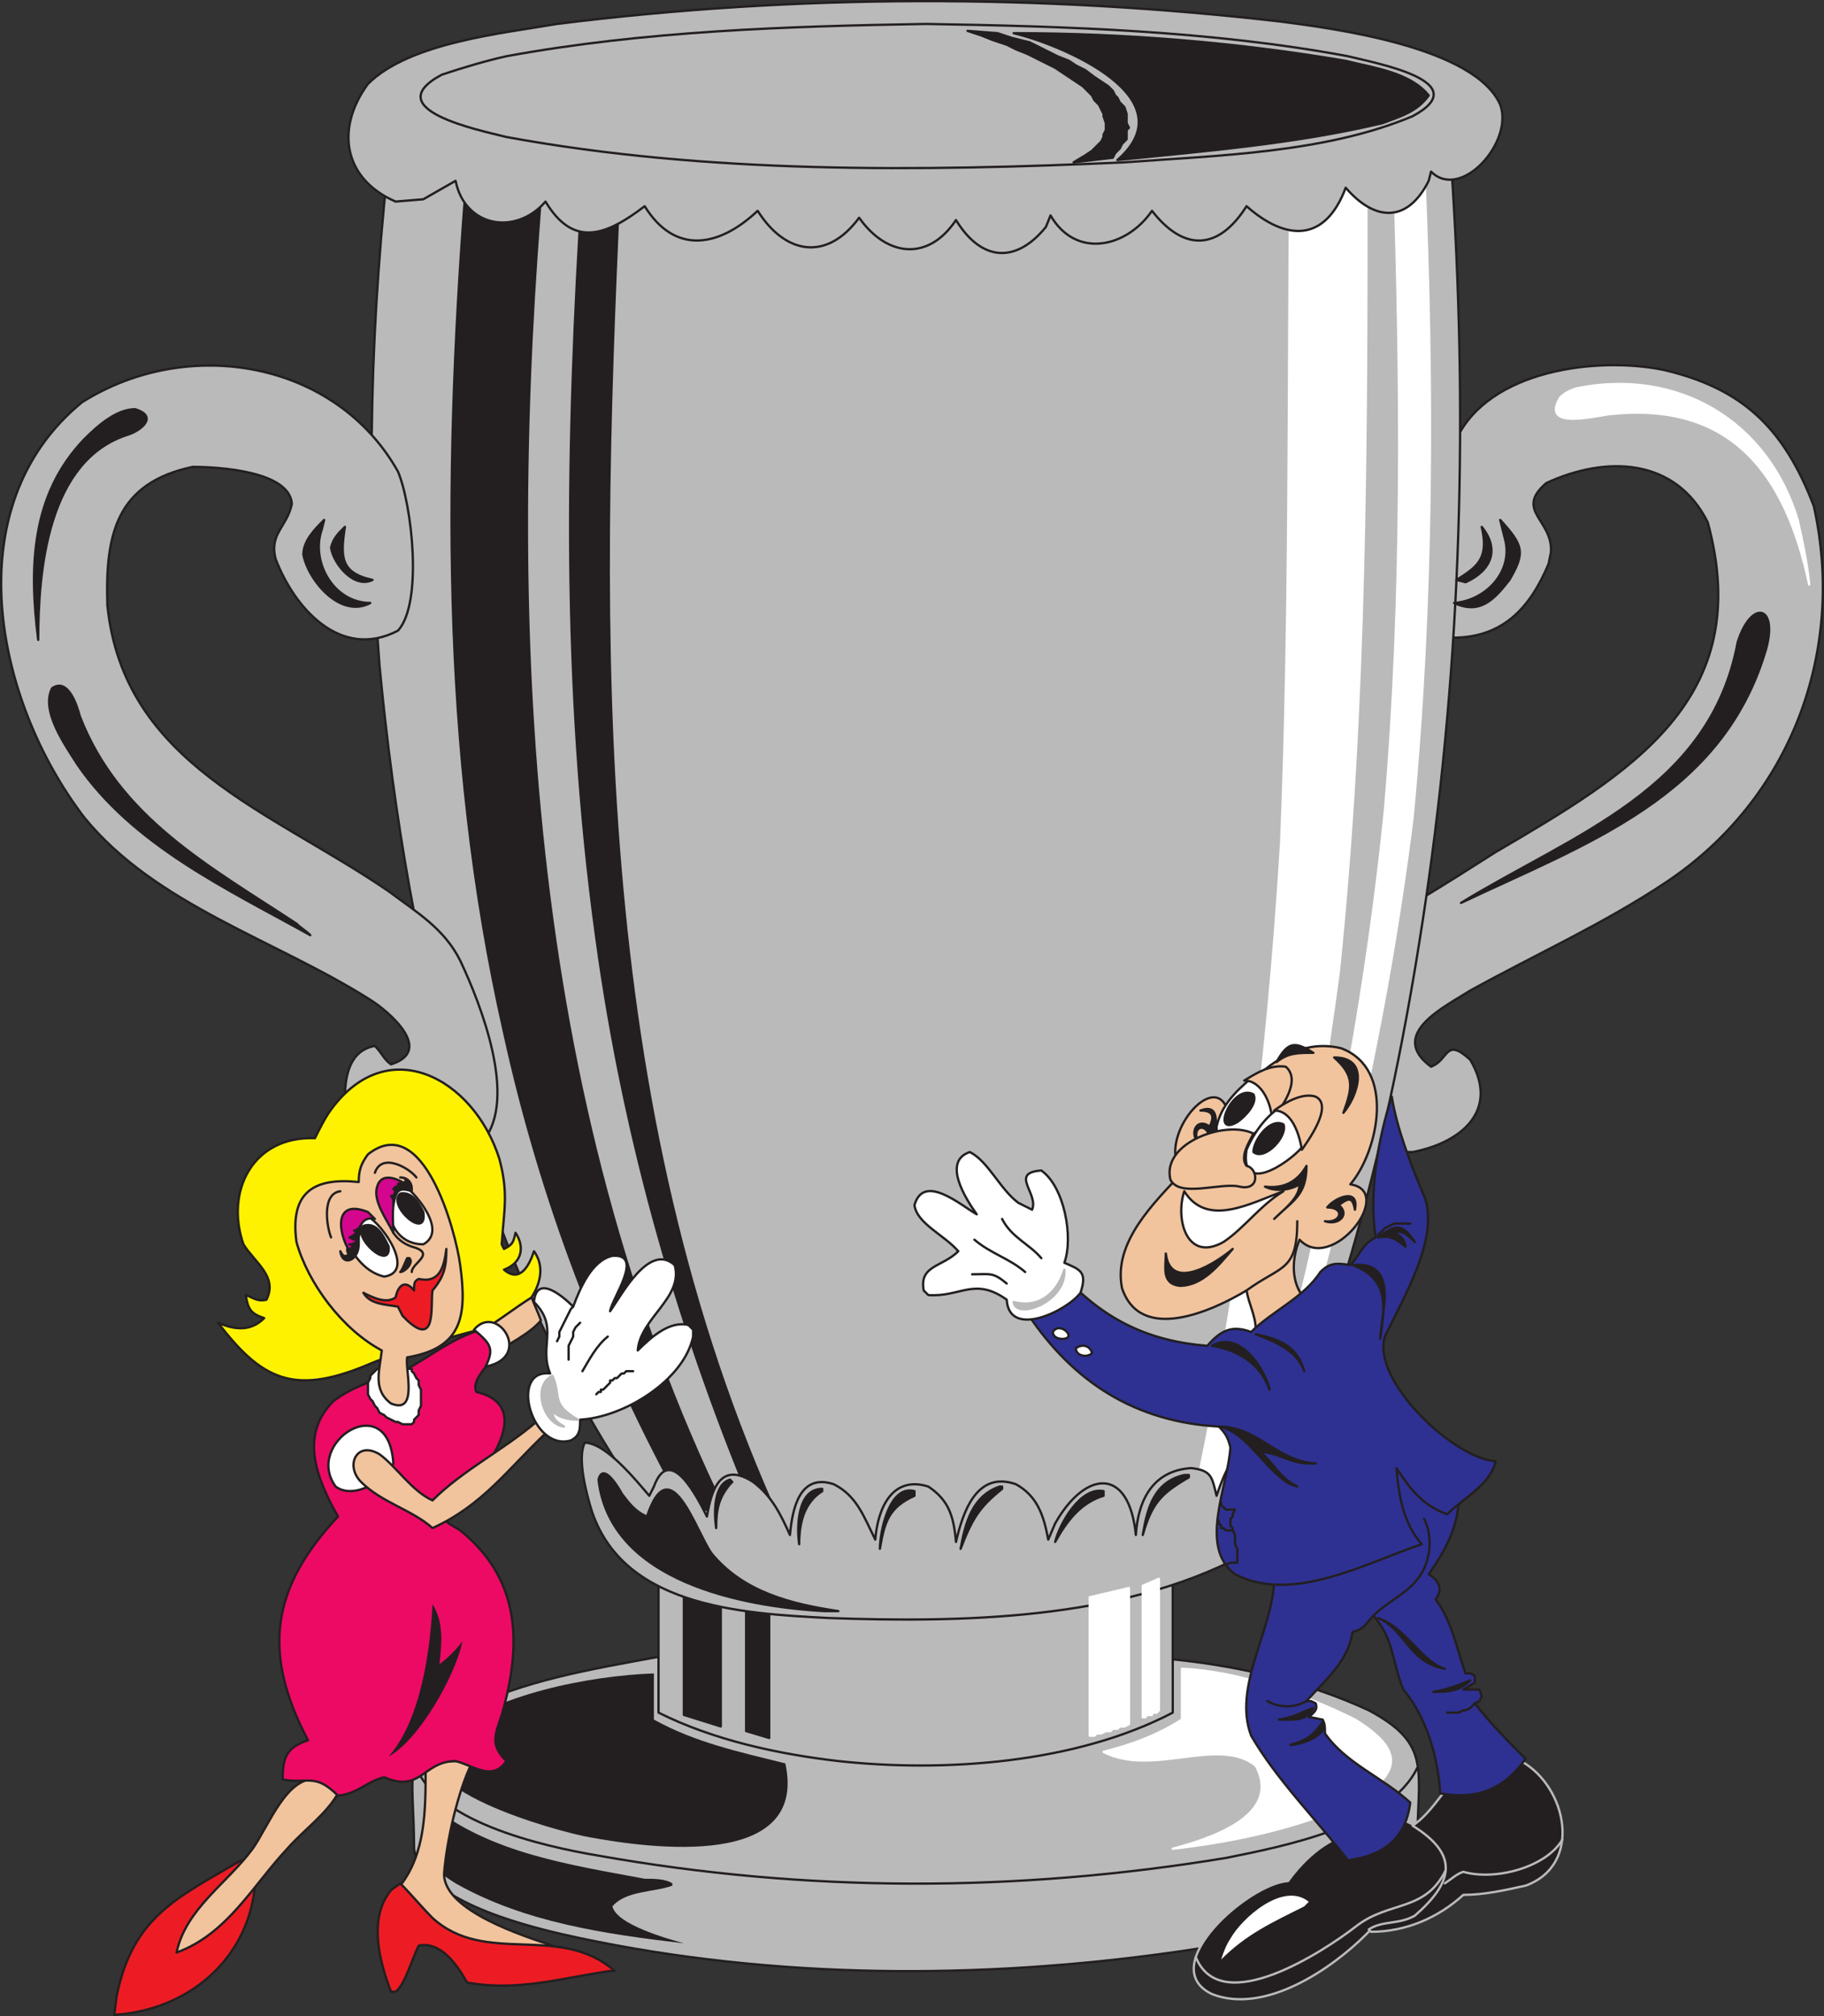 <svg xmlns="http://www.w3.org/2000/svg" width="593.24" height="655.408"><rect width="100%" height="100%" fill="#333333" stroke="none"/><path fill="#bbbaba" fill-rule="evenodd" d="M503.675 183.284c-6 14.25-15 24.75-33 24l3-64.5c10.5-22.5 45.75-27 67.5-22.5 25.5 6 39 18.75 48.75 44.25 10.5 47.25-7.5 95.25-48 122.25-20.25 13.5-42 23.25-63.75 35.25-8.25 5.25-27 14.25-12.75 24.75 6-2.25 4.5-9.75 12.75-2.25 9.75 16.5-3 27-18.75 30h-12l15-82.5c7.5-4.5 15.75-9.75 24-15 43.5-25.5 84.75-49.5 69-107.25-10.5-21-33-21.75-52.5-12.75-10.5 9 2.25 12 1.5 22.5l-.75 3.75"/><path fill="none" stroke="#231f20" stroke-linecap="round" stroke-linejoin="round" stroke-miterlimit="10" stroke-width=".75" d="M503.675 183.284c-6 14.25-15 24.75-33 24l3-64.5c10.5-22.5 45.75-27 67.5-22.5 25.5 6 39 18.75 48.75 44.25 10.5 47.25-7.5 95.25-48 122.25-20.25 13.5-42 23.25-63.75 35.25-8.25 5.25-27 14.25-12.75 24.75 6-2.25 4.5-9.75 12.75-2.25 9.75 16.5-3 27-18.75 30h-12l15-82.5c7.5-4.5 15.75-9.75 24-15 43.5-25.5 84.75-49.5 69-107.25-10.5-21-33-21.75-52.5-12.75-10.5 9 2.25 12 1.5 22.5zm0 0"/><path fill="#fff" fill-rule="evenodd" d="M512.676 126.284c33-6.75 62.25 10.5 72 42.75 1.5 6.75 3 13.5 3.75 21-7.5-35.25-24.75-59.25-63.75-55.5-3.75 0-24 6-17.25-5.25 1.5-1.5 3-2.25 5.25-3"/><path fill="none" stroke="#fff" stroke-linecap="round" stroke-linejoin="round" stroke-miterlimit="10" stroke-width=".75" d="M512.676 126.284c33-6.75 62.25 10.5 72 42.75 1.5 6.75 3 13.5 3.75 21-7.5-35.25-24.75-59.25-63.75-55.5-3.75 0-24 6-17.25-5.25 1.5-1.5 3-2.25 5.25-3zm0 0"/><path fill="#bbbaba" fill-rule="evenodd" d="M127.175 45.284h344.25c6 81 4.5 160.5-6.75 240.75-9.75 69-25.5 138-54.75 202.5l-28.5 16.5-33.75 9-50.25 2.25-41.25-4.5-42-16.5c-57.75-78-81.75-183.75-90.75-279-4.5-57.75-3-113.25 3.75-171"/><path fill="none" stroke="#231f20" stroke-linecap="round" stroke-linejoin="round" stroke-miterlimit="10" stroke-width=".75" d="M127.175 45.284h344.25c6 81 4.5 160.5-6.75 240.75-9.75 69-25.5 138-54.75 202.5l-28.5 16.5-33.75 9-50.25 2.25-41.25-4.5-42-16.5c-57.75-78-81.75-183.75-90.75-279-4.5-57.75-3-113.25 3.75-171zm0 0"/><path fill="#bbbaba" fill-rule="evenodd" d="M89.675 181.784c6 15.75 21 33 39.75 23.25 8.25-9 4.5-41.25 0-51.75-20.25-36-68.25-44.25-102.75-22.5-41.25 33.75-28.5 96.75.75 135 23.25 28.5 62.25 39.75 93 59.25 6 3.75 21 16.5 6.75 21-2.25-1.5-3-3.75-5.25-6-8.25 1.5-9.75 9.75-9.75 17.25l45 13.5c11.25-13.5-.75-44.25-7.5-58.5-5.25-10.5-14.25-15.75-23.25-22.5-38.25-26.25-86.25-41.25-91.5-93-.75-23.25 3-39.75 27.75-45 9 0 31.5 1.5 32.25 12-1.5 7.5-7.5 9.75-5.25 18"/><path fill="none" stroke="#231f20" stroke-linecap="round" stroke-linejoin="round" stroke-miterlimit="10" stroke-width=".75" d="M89.675 181.784c6 15.75 21 33 39.75 23.25 8.25-9 4.5-41.25 0-51.75-20.25-36-68.25-44.25-102.75-22.5-41.25 33.75-28.5 96.75.75 135 23.25 28.5 62.25 39.75 93 59.25 6 3.75 21 16.5 6.75 21-2.25-1.5-3-3.75-5.25-6-8.25 1.5-9.75 9.75-9.75 17.25l45 13.5c11.25-13.5-.75-44.25-7.5-58.5-5.25-10.5-14.25-15.75-23.25-22.5-38.25-26.25-86.25-41.25-91.5-93-.75-23.25 3-39.75 27.75-45 9 0 31.5 1.5 32.25 12-1.5 7.5-7.5 9.75-5.25 18zm0 0"/><path fill="#fff" fill-rule="evenodd" d="M419.675 55.034h24.75c0 87.75 0 174-9 261-7.5 56.25-18 110.25-31.5 165l-16.5 10.5c15.75-72 24.75-144 29.25-217.5 3-72.75 2.25-146.25 3-219"/><path fill="none" stroke="#fff" stroke-linecap="round" stroke-linejoin="round" stroke-miterlimit="10" stroke-width=".75" d="M419.675 55.034h24.75c0 87.75 0 174-9 261-7.5 56.25-18 110.25-31.5 165l-16.5 10.5c15.75-72 24.75-144 29.25-217.5 3-72.75 2.25-146.25 3-219zm0 0"/><path fill="#fff" fill-rule="evenodd" d="M453.425 55.034h9.75c3 70.5 3 139.5-3.75 210.75-9 72-25.5 141-47.25 211.5l-4.5 3c20.25-72 35.25-143.25 42.75-216.75 6-69.75 5.25-138.75 3-208.5"/><path fill="none" stroke="#fff" stroke-linecap="round" stroke-linejoin="round" stroke-miterlimit="10" stroke-width=".75" d="M453.425 55.034h9.75c3 70.5 3 139.5-3.75 210.75-9 72-25.5 141-47.25 211.5l-4.5 3c20.25-72 35.25-143.25 42.75-216.75 6-69.75 5.25-138.75 3-208.5zm0 0"/><path fill="#bbbaba" fill-rule="evenodd" d="M460.925 601.034c-1.5 23.25-68.25 32.25-85.5 34.5-63 8.25-129.75 7.5-192.75-6.75-12.75-3-45.75-11.25-48-27.75 0-25.5-5.25-33.75 16.5-45 18.75-9.75 42-13.5 62.25-17.25l168.75.75c21.75 2.25 43.5 7.5 63 16.5 21 11.25 15.75 19.5 15.75 45"/><path fill="none" stroke="#231f20" stroke-linecap="round" stroke-linejoin="round" stroke-miterlimit="10" stroke-width=".75" d="M460.925 601.034c-1.5 23.25-68.25 32.25-85.5 34.5-63 8.25-129.75 7.5-192.75-6.75-12.75-3-45.75-11.25-48-27.75 0-25.5-5.25-33.75 16.5-45 18.75-9.75 42-13.5 62.25-17.25l168.75.75c21.75 2.25 43.5 7.5 63 16.5 21 11.25 15.75 19.5 15.75 45zm0 0"/><path fill="none" stroke="#231f20" stroke-linecap="round" stroke-linejoin="round" stroke-miterlimit="10" stroke-width=".75" d="M460.925 574.784c-9 18.75-43.5 25.5-62.25 29.25-68.25 11.25-136.5 11.25-204-.75-18-3-54.75-11.25-60-30.75"/><path fill="#bbbaba" fill-rule="evenodd" d="M381.425 504.284v52.5c-31.5 16.5-74.25 19.5-108.75 15.75-19.5-2.25-40.5-6.75-58.5-15.75v-52.5h167.25"/><path fill="none" stroke="#231f20" stroke-linecap="round" stroke-linejoin="round" stroke-miterlimit="10" stroke-width=".75" d="M381.425 504.284v52.5c-31.5 16.5-74.25 19.5-108.75 15.75-19.5-2.25-40.5-6.75-58.5-15.75v-52.5zm0 0"/><path fill="#231f20" fill-rule="evenodd" d="M43.925 133.034c-6 0-12 5.25-16.5 9.75-17.25 18-18 41.25-15 65.25 0-22.5 3-58.5 29.25-66.75 4.5-1.5 9.75-6 2.25-8.25"/><path fill="none" stroke="#231f20" stroke-linecap="round" stroke-linejoin="round" stroke-miterlimit="10" stroke-width=".75" d="M43.925 133.034c-6 0-12 5.25-16.5 9.75-17.25 18-18 41.25-15 65.25 0-22.5 3-58.5 29.25-66.75 4.5-1.5 9.75-6 2.25-8.25zm0 0"/><path fill="#231f20" fill-rule="evenodd" d="M25.925 232.784c-.75-3-3.75-12.75-9-9-3.75 7.5 4.5 18.75 8.25 24.75 18 26.25 48.75 40.5 75.75 55.5-1.5-1.5-3-2.25-4.5-3.75-28.5-18.75-57.75-34.5-70.5-67.5"/><path fill="none" stroke="#231f20" stroke-linecap="round" stroke-linejoin="round" stroke-miterlimit="10" stroke-width=".75" d="M25.925 232.784c-.75-3-3.75-12.75-9-9-3.75 7.5 4.5 18.75 8.25 24.75 18 26.25 48.75 40.5 75.75 55.5-1.5-1.5-3-2.25-4.5-3.75-28.5-18.75-57.75-34.5-70.5-67.5zm0 0"/><path fill="#231f20" fill-rule="evenodd" d="M105.425 169.034c-3 3-6.75 6.75-6.75 11.25 1.5 8.25 12 21 21.75 15.75-12 0-19.5-13.5-15.75-24l.75-3"/><path fill="none" stroke="#231f20" stroke-linecap="round" stroke-linejoin="round" stroke-miterlimit="10" stroke-width=".75" d="M105.425 169.034c-3 3-6.75 6.75-6.75 11.25 1.5 8.25 12 21 21.75 15.75-12 0-19.5-13.5-15.75-24zm0 0"/><path fill="#231f20" fill-rule="evenodd" d="M112.175 171.284c-2.25 2.25-3.75 3.75-4.5 6.75.75 5.25 7.5 13.5 13.5 10.5-10.5-2.25-10.5-7.5-9-17.25"/><path fill="none" stroke="#231f20" stroke-linecap="round" stroke-linejoin="round" stroke-miterlimit="10" stroke-width=".75" d="M112.175 171.284c-2.25 2.25-3.75 3.75-4.5 6.75.75 5.25 7.5 13.5 13.5 10.5-10.5-2.25-10.5-7.5-9-17.25zm0 0"/><path fill="#231f20" fill-rule="evenodd" d="M151.925 55.034h24.75c-12.75 146.25-6 303 59.25 436.5l-13.5-1.5c-27-48.75-46.5-99.75-58.5-154.5-21-92.25-19.5-186.75-12-280.5"/><path fill="none" stroke="#231f20" stroke-linecap="round" stroke-linejoin="round" stroke-miterlimit="10" stroke-width=".75" d="M151.925 55.034h24.75c-12.75 146.25-6 303 59.25 436.5l-13.5-1.5c-27-48.75-46.5-99.75-58.5-154.5-21-92.25-19.5-186.75-12-280.5zm0 0"/><path fill="#231f20" fill-rule="evenodd" d="M189.425 60.284c-5.25 81.75-6.75 162.75 4.5 244.5 9 66 27 129 53.25 190.5h6.75c-62.25-135.75-59.25-288-52.5-433.5l-12-1.5"/><path fill="none" stroke="#231f20" stroke-linecap="round" stroke-linejoin="round" stroke-miterlimit="10" stroke-width=".75" d="M189.425 60.284c-5.25 81.75-6.75 162.75 4.5 244.5 9 66 27 129 53.25 190.5h6.75c-62.25-135.75-59.25-288-52.5-433.5zm0 0"/><path fill="#231f20" fill-rule="evenodd" d="M222.425 517.784v39.75l12 3.75v-40.5l-12-3"/><path fill="none" stroke="#231f20" stroke-linecap="round" stroke-linejoin="round" stroke-miterlimit="10" stroke-width=".75" d="M222.425 517.784v39.75l12 3.75v-40.5zm0 0"/><path fill="#231f20" fill-rule="evenodd" d="M242.675 522.284v40.5l7.5 2.25v-41.25l-7.5-1.5"/><path fill="none" stroke="#231f20" stroke-linecap="round" stroke-linejoin="round" stroke-miterlimit="10" stroke-width=".75" d="M242.675 522.284v40.5l7.5 2.25v-41.25zm0 0"/><path fill="#231f20" fill-rule="evenodd" d="M212.675 544.034v15c13.5 7.5 27.75 10.5 42.75 14.25 7.5 34.5-43.5 27.75-63.75 24-9-1.5-65.25-16.5-47.25-33 16.5-13.5 47.25-19.5 68.25-20.25m-72.75 42.75c0 17.25-3.75 18 8.25 25.5 22.5 12.75 48.75 16.5 74.25 19.5-5.25-1.5-21.75-6-23.25-12 4.5-5.25 13.5-4.5 19.5-6.75v-.75c-2.25-1.5-6-1.5-9-1.5-24-4.5-50.25-8.25-69.75-24m348-417.75c7.5 8.25 8.25 10.5 3 19.5-5.25 6.75-9.75 11.25-18 7.5 10.5-.75 19.5-10.5 16.5-21l-1.5-6"/><path fill="none" stroke="#231f20" stroke-linecap="round" stroke-linejoin="round" stroke-miterlimit="10" stroke-width=".75" d="M487.925 169.034c7.5 8.25 8.25 10.5 3 19.5-5.25 6.75-9.75 11.25-18 7.5 10.5-.75 19.5-10.5 16.5-21zm0 0"/><path fill="#231f20" fill-rule="evenodd" d="M481.925 171.284c6 7.5 3 14.25-5.25 18l-3-.75c7.5-4.5 10.5-7.5 8.25-17.25"/><path fill="none" stroke="#231f20" stroke-linecap="round" stroke-linejoin="round" stroke-miterlimit="10" stroke-width=".75" d="M481.925 171.284c6 7.5 3 14.25-5.25 18l-3-.75c7.5-4.5 10.5-7.5 8.25-17.25zm0 0"/><path fill="#231f20" fill-rule="evenodd" d="M565.176 208.784c4.5-14.25 13.5-12 9 3-14.25 47.25-57.75 62.25-99 81.75 36.75-22.5 81-36.75 90-84.75"/><path fill="none" stroke="#231f20" stroke-linecap="round" stroke-linejoin="round" stroke-miterlimit="10" stroke-width=".75" d="M565.176 208.784c4.5-14.25 13.5-12 9 3-14.25 47.25-57.75 62.25-99 81.75 36.75-22.5 81-36.75 90-84.75zm0 0"/><path fill="#bbbaba" fill-rule="evenodd" d="M229.925 493.034c-3-6-12-24-17.25-9.75l-1.5 3c-4.5-5.25-14.25-17.25-21-17.25-2.25 4.5 0 14.25 1.5 19.5 9 33.75 48.75 36 78 37.5 42.75 1.5 94.5.75 134.25-20.25l4.5-39c-6.75 3.75-10.5 12.75-12.75 19.5-1.5-6-1.5-8.25-8.25-9-12 .75-17.25 9.75-18 21.75-2.25-22.5-16.5-21-26.25-3.75l-2.25 5.25c-1.5-8.25-3.75-14.25-10.5-18-12.75-4.5-17.25 9-19.5 18.75-.75-8.25-2.25-13.5-9-18-12-3.75-16.5 7.5-17.25 17.25-3.75-7.5-6-14.25-13.5-18-11.25-3.75-13.5 8.25-14.25 16.5-3-6.75-6-12.75-12-17.25-10.5-6.75-13.5 2.25-15 11.25"/><path fill="none" stroke="#231f20" stroke-linecap="round" stroke-linejoin="round" stroke-miterlimit="10" stroke-width=".75" d="M229.925 493.034c-3-6-12-24-17.25-9.75l-1.5 3c-4.5-5.25-14.25-17.25-21-17.25-2.25 4.5 0 14.25 1.5 19.5 9 33.75 48.75 36 78 37.5 42.75 1.5 94.5.75 134.25-20.25l4.5-39c-6.75 3.75-10.5 12.75-12.75 19.5-1.5-6-1.5-8.25-8.25-9-12 .75-17.25 9.75-18 21.75-2.25-22.5-16.5-21-26.25-3.75l-2.25 5.25c-1.5-8.25-3.75-14.25-10.5-18-12.75-4.5-17.25 9-19.5 18.75-.75-8.25-2.25-13.5-9-18-12-3.75-16.5 7.5-17.25 17.25-3.75-7.5-6-14.25-13.5-18-11.25-3.75-13.5 8.25-14.25 16.5-3-6.75-6-12.75-12-17.25-10.5-6.75-13.5 2.25-15 11.25zm0 0"/><path fill="#231f20" fill-rule="evenodd" d="M194.675 481.034c3.75 33 46.5 41.25 73.5 42.75h4.5c-15-2.25-30.75-6-41.25-18.75-5.25-7.5-13.5-34.5-21-12-3.75-1.5-6-4.5-8.25-7.5-.75-1.5-6-10.5-7.5-4.5"/><path fill="none" stroke="#231f20" stroke-linecap="round" stroke-linejoin="round" stroke-miterlimit="10" stroke-width=".75" d="M194.675 481.034c3.75 33 46.5 41.25 73.5 42.75h4.5c-15-2.25-30.75-6-41.25-18.75-5.25-7.5-13.5-34.5-21-12-3.75-1.5-6-4.5-8.25-7.5-.75-1.5-6-10.5-7.5-4.5zm0 0"/><path fill="#231f20" fill-rule="evenodd" d="M259.925 502.034c0-6.75 1.5-13.5 7.5-17.25v-.75c-8.25 0-8.25 12.75-7.5 18"/><path fill="none" stroke="#231f20" stroke-linecap="round" stroke-linejoin="round" stroke-miterlimit="10" stroke-width=".75" d="M259.925 502.034c0-6.75 1.5-13.5 7.5-17.25v-.75c-8.25 0-8.25 12.75-7.5 18zm0 0"/><path fill="#231f20" fill-rule="evenodd" d="M297.425 484.784c-8.25-2.25-11.25 13.5-11.25 18.75 1.5-9 3-13.5 11.25-17.25v-1.5"/><path fill="none" stroke="#231f20" stroke-linecap="round" stroke-linejoin="round" stroke-miterlimit="10" stroke-width=".75" d="M297.425 484.784c-8.25-2.25-11.25 13.5-11.25 18.75 1.5-9 3-13.5 11.25-17.25v-1.5zm0 0"/><path fill="#231f20" fill-rule="evenodd" d="M325.175 483.284c-9 3-11.25 12-12.75 20.25 3.75-9.75 6-13.5 13.5-19.5v-.75h-.75"/><path fill="none" stroke="#231f20" stroke-linecap="round" stroke-linejoin="round" stroke-miterlimit="10" stroke-width=".75" d="M325.175 483.284c-9 3-11.25 12-12.75 20.25 3.75-9.75 6-13.5 13.5-19.5v-.75zm0 0"/><path fill="#231f20" fill-rule="evenodd" d="M358.925 484.784c-7.5-1.5-14.25 10.5-15.75 16.5 3.75-6.75 8.25-12.75 15.75-15v-1.5"/><path fill="none" stroke="#231f20" stroke-linecap="round" stroke-linejoin="round" stroke-miterlimit="10" stroke-width=".75" d="M358.925 484.784c-7.5-1.5-14.25 10.5-15.75 16.5 3.75-6.75 8.25-12.75 15.75-15v-1.5zm0 0"/><path fill="#231f20" fill-rule="evenodd" d="M385.175 479.534c-9.75 2.25-12 10.5-13.5 19.5 3-10.5 6-13.5 15-18.75v-.75h-1.5"/><path fill="none" stroke="#231f20" stroke-linecap="round" stroke-linejoin="round" stroke-miterlimit="10" stroke-width=".75" d="M385.175 479.534c-9.75 2.25-12 10.5-13.5 19.5 3-10.5 6-13.5 15-18.75v-.75zm0 0"/><path fill="#231f20" fill-rule="evenodd" d="M237.425 481.034c-5.25 1.5-5.25 10.5-4.5 15.75 0-6 .75-9.75 4.5-14.25l.75-.75-.75-.75"/><path fill="none" stroke="#231f20" stroke-linecap="round" stroke-linejoin="round" stroke-miterlimit="10" stroke-width=".75" d="M237.425 481.034c-5.25 1.5-5.25 10.5-4.5 15.75 0-6 .75-9.75 4.5-14.25l.75-.75zm0 0"/><path fill="#ed1c24" fill-rule="evenodd" d="M78.425 604.784c-20.25 12-35.25 18-40.5 44.25l-.75 6c24-1.5 43.5-18 45.75-42-3.75-2.25-4.5-3.75-4.5-8.25"/><path fill="none" stroke="#231f20" stroke-linecap="round" stroke-linejoin="round" stroke-miterlimit="10" stroke-width=".75" d="M78.425 604.784c-20.25 12-35.25 18-40.5 44.25l-.75 6c24-1.5 43.5-18 45.75-42-3.75-2.25-4.5-3.75-4.5-8.25zm0 0"/><path fill="#f1c49e" fill-rule="evenodd" d="M149.675 572.534c-5.25 0-6.75 0-11.25 3 0 12.75 0 27-8.25 37.5 13.5 15.75 20.25 19.5 40.5 19.5h9c-9-3-35.25-11.25-35.25-23.25.75-10.5 4.5-27 9-36l-3.75-.75"/><path fill="none" stroke="#231f20" stroke-linecap="round" stroke-linejoin="round" stroke-miterlimit="10" stroke-width=".75" d="M149.675 572.534c-5.25 0-6.75 0-11.25 3 0 12.75 0 27-8.25 37.5 13.5 15.75 20.25 19.5 40.5 19.5h9c-9-3-35.25-11.25-35.25-23.25.75-10.5 4.5-27 9-36zm0 0"/><path fill="#f1c49e" fill-rule="evenodd" d="M103.175 578.534c-9.75-1.5-15.75 15-21 22.5-8.25 11.25-21.75 19.5-24.75 33.75 16.5-6 24.75-21.75 36-33.75 5.25-6 12.75-11.25 16.5-18-2.25-2.25-3.75-3-6.75-4.5"/><path fill="none" stroke="#231f20" stroke-linecap="round" stroke-linejoin="round" stroke-miterlimit="10" stroke-width=".75" d="M103.175 578.534c-9.75-1.5-15.75 15-21 22.5-8.25 11.25-21.75 19.5-24.75 33.75 16.5-6 24.75-21.75 36-33.75 5.25-6 12.75-11.25 16.5-18-2.25-2.25-3.75-3-6.75-4.5zm0 0"/><path fill="#fff200" fill-rule="evenodd" d="M102.425 370.034c-20.25-.75-29.25 17.25-23.25 34.5 3.75 6 11.25 10.5 7.5 18-3 .75-4.5-.75-6.75-1.5.75 4.5 1.5 6 6 7.5-4.5 4.5-9.75 3.75-15 1.5 14.25 18.75 24.75 23.25 47.25 14.25 15.75-6.75 30-9.75 45.75-14.25 7.5-3.75 15.75-15 9.75-23.25-1.5 4.5-4.5 10.5-9.75 6 6-2.25 6.75-7.5 3.75-12-.75 3-.75 3.75-3.75 5.25l-.75-1.5c.75-11.25 2.25-16.5-.75-27.75-8.25-26.25-36.75-42-55.5-15-1.5 2.25-3 5.25-4.5 8.25"/><path fill="none" stroke="#231f20" stroke-linecap="round" stroke-linejoin="round" stroke-miterlimit="10" stroke-width=".75" d="M102.425 370.034c-20.25-.75-29.25 17.25-23.25 34.5 3.75 6 11.25 10.5 7.5 18-3 .75-4.5-.75-6.75-1.5.75 4.5 1.5 6 6 7.5-4.5 4.5-9.75 3.75-15 1.5 14.25 18.75 24.75 23.25 47.25 14.25 15.75-6.75 30-9.75 45.75-14.25 7.5-3.75 15.75-15 9.75-23.25-1.5 4.5-4.5 10.5-9.75 6 6-2.25 6.75-7.5 3.75-12-.75 3-.75 3.75-3.75 5.25l-.75-1.5c.75-11.25 2.25-16.5-.75-27.75-8.25-26.25-36.75-42-55.5-15-1.5 2.25-3 5.25-4.5 8.25zm0 0"/><path fill="#f1c49e" fill-rule="evenodd" d="M156.425 433.034c3 1.5 5.25 3.75 3.75 7.5 5.25-3.75 12-6.75 15.75-11.25-.75-2.25-2.25-5.25-3-7.5-6 3.75-10.5 7.5-15.75 10.5l-.75.75"/><path fill="none" stroke="#231f20" stroke-linecap="round" stroke-linejoin="round" stroke-miterlimit="10" stroke-width=".75" d="M156.425 433.034c3 1.5 5.25 3.75 3.75 7.5 5.25-3.75 12-6.75 15.75-11.25-.75-2.25-2.25-5.25-3-7.5-6 3.75-10.5 7.5-15.75 10.5zm0 0"/><path fill="#ed0a64" fill-rule="evenodd" d="M156.425 432.284c-9.75 3-15.75 8.25-24 12.75-8.25 3-17.25 5.25-24 10.5-11.25 11.25-5.25 25.5 1.5 37.5-21.75 23.25-24.75 44.25-9.75 72.75-6.75 2.25-8.25 5.25-8.25 12.75 8.25 1.5 10.5-2.25 18 5.25 6.75-.75 9-4.5 15-6 12 5.25 12.75-5.25 23.25-5.25 6 1.5 12 6.75 16.5 0-5.25-5.25-3.75-8.25-1.5-15 6.75-23.25 6-44.25-13.5-60l-3.75-2.25-3-3c9.75-6.75 34.5-34.5 12-39.75-3-6.75 15.75-15 1.5-20.25"/><path fill="none" stroke="#231f20" stroke-linecap="round" stroke-linejoin="round" stroke-miterlimit="10" stroke-width=".75" d="M156.425 432.284c-9.75 3-15.75 8.25-24 12.75-8.25 3-17.25 5.25-24 10.5-11.25 11.25-5.25 25.5 1.5 37.5-21.75 23.25-24.75 44.25-9.75 72.75-6.75 2.25-8.25 5.25-8.25 12.75 8.25 1.5 10.5-2.25 18 5.25 6.75-.75 9-4.5 15-6 12 5.25 12.75-5.25 23.25-5.25 6 1.5 12 6.75 16.5 0-5.25-5.25-3.75-8.25-1.5-15 6.75-23.25 6-44.25-13.5-60l-3.75-2.25-3-3c9.75-6.75 34.5-34.5 12-39.75-3-6.75 15.75-15 1.5-20.25zm0 0"/><path fill="#fff" fill-rule="evenodd" d="M157.925 444.284c3-6 1.5-7.5-3.75-12 7.5-9 19.5 9 3.75 12"/><path fill="none" stroke="#231f20" stroke-linecap="round" stroke-linejoin="round" stroke-miterlimit="10" stroke-width=".75" d="M157.925 444.284c3-6 1.5-7.5-3.75-12 7.5-9 19.5 9 3.75 12zm0 0"/><path fill="#fff" fill-rule="evenodd" d="m119.675 449.534.75-1.5v-.75l2.25-2.25h1.5l.75-.75 1.5-.75h3l1.5.75h.75l1.5.75h.75v.75l.75.75.75 1.5.75.75v1.5l.75 1.5v5.25l-.75 1.5v1.5l-1.5 1.5v.75l-.75.75h-3l-1.5-.75h-.75l-3-1.5-.75-.75-1.5-.75-.75-1.5-.75-.75-.75-1.5-.75-.75-.75-1.5v-3.75"/><path fill="none" stroke="#231f20" stroke-linecap="round" stroke-linejoin="round" stroke-miterlimit="10" stroke-width=".75" d="m119.675 449.534.75-1.5v-.75l2.25-2.25h1.5l.75-.75 1.5-.75h3l1.5.75h.75l1.5.75h.75v.75l.75.75.75 1.5.75.75v1.5l.75 1.5v5.25l-.75 1.5v1.5l-1.5 1.5v.75l-.75.75h-3l-1.5-.75h-.75l-3-1.5-.75-.75-1.5-.75-.75-1.5-.75-.75-.75-1.5-.75-.75-.75-1.5zm0 0"/><path fill="#fff" fill-rule="evenodd" d="M127.925 475.784c-1.5-24.75-29.25-6.75-18.75 7.5 6 4.5 16.5-2.25 18.75-7.5"/><path fill="none" stroke="#231f20" stroke-linecap="round" stroke-linejoin="round" stroke-miterlimit="10" stroke-width=".75" d="M127.925 475.784c-1.5-24.75-29.25-6.75-18.75 7.5 6 4.5 16.5-2.25 18.75-7.5zm0 0"/><path fill="#f1c49e" fill-rule="evenodd" d="M123.425 472.784c-7.5-4.5-11.25 3.75-6 9 6.75 6.75 16.5 9 23.25 15 16.5-7.5 24.75-19.5 36.75-30.75l-3-3.75c-10.5 9-24 15.75-33.75 25.5-6.75-3-12-11.25-17.25-15"/><path fill="none" stroke="#231f20" stroke-linecap="round" stroke-linejoin="round" stroke-miterlimit="10" stroke-width=".75" d="M123.425 472.784c-7.5-4.5-11.25 3.75-6 9 6.75 6.75 16.5 9 23.25 15 16.5-7.5 24.75-19.5 36.75-30.75l-3-3.75c-10.5 9-24 15.75-33.75 25.5-6.75-3-12-11.25-17.25-15zm0 0"/><path fill="#fff" fill-rule="evenodd" d="M178.925 446.534c-13.5-1.5-6 25.5 6.75 21.75 3-1.5 3-3.75 3-6.75 14.25-.75 33.75-12.75 36.75-27v-2.25l-1.5-1.5c-6-1.5-12 3.75-16.5 8.25.75-10.5 15-17.25 12-27.75-8.25-7.5-17.25 9.75-21 15 .75-4.5 11.25-18.75.75-18-6.75 1.5-10.5 10.5-12.75 16.5-3.75-3.75-12-10.5-12.75-1.5 8.25 8.25 1.5 14.25 5.25 23.25"/><path fill="none" stroke="#231f20" stroke-linecap="round" stroke-linejoin="round" stroke-miterlimit="10" stroke-width=".75" d="M178.925 446.534c-13.5-1.5-6 25.5 6.75 21.75 3-1.5 3-3.75 3-6.75 14.25-.75 33.75-12.75 36.75-27v-2.25l-1.5-1.5c-6-1.5-12 3.75-16.5 8.25.75-10.5 15-17.25 12-27.75-8.25-7.5-17.25 9.75-21 15 .75-4.5 11.25-18.75.75-18-6.75 1.5-10.5 10.5-12.75 16.5-3.75-3.75-12-10.5-12.75-1.5 8.25 8.25 1.5 14.25 5.25 23.25zm0 0"/><path fill="#ed1c24" fill-rule="evenodd" d="M130.175 612.284c-.75.75-2.25 1.5-3 2.25-7.5 9-3.75 23.25 0 33h1.5c3-2.25 5.25-10.5 7.5-15 7.5-1.5 12.75 6.75 15.75 12 16.5 3 30.75-1.5 46.5-3.75h1.5c-18-15.75-42-1.5-59.25-17.25-3.75-3.75-6.75-7.5-10.5-11.25"/><path fill="none" stroke="#231f20" stroke-linecap="round" stroke-linejoin="round" stroke-miterlimit="10" stroke-width=".75" d="M130.175 612.284c-.75.75-2.25 1.5-3 2.25-7.5 9-3.75 23.25 0 33h1.5c3-2.25 5.25-10.5 7.5-15 7.5-1.5 12.75 6.75 15.75 12 16.5 3 30.75-1.5 46.5-3.75h1.5c-18-15.75-42-1.5-59.25-17.25-3.75-3.75-6.75-7.5-10.5-11.25zm0 0"/><path fill="#231f20" fill-rule="evenodd" d="M140.675 521.534c-.75 15-3.75 37.5-14.25 49.5 9.75-5.25 21.75-26.25 24-37.5-2.25 3-4.5 5.25-7.5 7.5.75-6.75 1.5-13.5-2.25-19.5"/><path fill="none" stroke="#231f20" stroke-linecap="round" stroke-linejoin="round" stroke-miterlimit="10" stroke-width=".75" d="m188.675 430.034-1.5 1.5-.75 1.5v1.5l-1.5 3v4.5m12.75-7.5c-3.75 3-6 7.5-8.25 11.25m16.5 0h-2.25l-.75.75h-.75l-1.5 1.5h-.75l-.75.75h-.75v.75l-2.25 2.25h-.75v.75h-.75l-.75.75"/><path fill="#bbbaba" fill-rule="evenodd" d="M179.675 447.284c-6.75 3-3 15.75 3.75 16.5-2.25-1.5-3.75-2.25-3.75-5.25 1.5 2.25 5.25 3 8.25 3-9-5.25-5.25-7.5-8.25-14.25"/><path fill="none" stroke="#bbbaba" stroke-linecap="round" stroke-linejoin="round" stroke-miterlimit="10" stroke-width=".75" d="M179.675 447.284c-6.75 3-3 15.75 3.75 16.5-2.25-1.5-3.75-2.25-3.75-5.25 1.5 2.25 5.25 3 8.25 3-9-5.25-5.25-7.5-8.25-14.25zm0 0"/><path fill="none" stroke="#231f20" stroke-linecap="round" stroke-linejoin="round" stroke-miterlimit="10" stroke-width=".75" d="m186.425 424.784-.75.75-3.75 7.5v1.5l-.75 1.5"/><path fill="#f1c49e" fill-rule="evenodd" d="M116.675 384.284c-14.25-1.5-22.5 3-20.25 19.5 3.75 13.5 15 28.5 27.75 35.25-.75 6.75-3 12.75 3 17.25 9 3.75 4.5-11.25 5.25-15 18-3 19.5-13.5 17.25-30-1.5-11.25-12-50.25-30-36-2.25 3-3 5.25-3 9"/><path fill="none" stroke="#231f20" stroke-linecap="round" stroke-linejoin="round" stroke-miterlimit="10" stroke-width=".75" d="M116.675 384.284c-14.25-1.5-22.5 3-20.25 19.5 3.75 13.5 15 28.5 27.75 35.25-.75 6.75-3 12.75 3 17.25 9 3.75 4.5-11.25 5.25-15 18-3 19.5-13.5 17.25-30-1.5-11.25-12-50.25-30-36-2.25 3-3 5.25-3 9zm0 0"/><path fill="#ed1c24" fill-rule="evenodd" d="M118.175 420.284c3 1.5 7.5 3.75 10.5 1.5.75-3.75 3-6 6-2.25 0-2.25 0-3 1.5-3.75 6.75 1.5 8.25-3.75 9-9.75 0 6-.75 9-4.5 13.5-.75 4.5 1.5 18.75-8.25 9.75l-1.5-1.5-1.5-3c-4.5-.75-9-.75-11.25-4.5"/><path fill="none" stroke="#231f20" stroke-linecap="round" stroke-linejoin="round" stroke-miterlimit="10" stroke-width=".75" d="M118.175 420.284c3 1.5 7.5 3.75 10.5 1.5.75-3.75 3-6 6-2.25 0-2.25 0-3 1.5-3.75 6.75 1.5 8.25-3.75 9-9.75 0 6-.75 9-4.5 13.5-.75 4.5 1.5 18.75-8.25 9.75l-1.5-1.5-1.5-3c-4.5-.75-9-.75-11.25-4.5zm0 0"/><path fill="#231f20" fill-rule="evenodd" d="M133.175 409.034h-.75c-.75 1.5-1.5 3.75-2.25 4.5 1.5 0 4.5-3 3-4.5"/><path fill="none" stroke="#231f20" stroke-linecap="round" stroke-linejoin="round" stroke-miterlimit="10" stroke-width=".75" d="M133.175 409.034h-.75c-.75 1.5-1.5 3.75-2.25 4.5 1.5 0 4.5-3 3-4.5zm-22.5-21.75c-6 .75-4.5 11.25-3 15m14.25-21c2.25-6.75 11.25-1.5 13.5 1.5"/><path fill="#fff" fill-rule="evenodd" d="m116.675 398.534 1.5-2.25 1.5-.75c4.5 2.25 15.75 18 5.25 19.5-6-1.5-9-6-12-10.5.75-3 .75-3.75 3.75-6"/><path fill="none" stroke="#231f20" stroke-linecap="round" stroke-linejoin="round" stroke-miterlimit="10" stroke-width=".75" d="m116.675 398.534 1.5-2.25 1.5-.75c4.5 2.25 15.75 18 5.25 19.5-6-1.5-9-6-12-10.5.75-3 .75-3.75 3.75-6zm0 0"/><path fill="#fff" fill-rule="evenodd" d="M127.925 384.284h2.25c4.5 3 15.75 15.75 7.5 20.25-10.5 0-13.5-12-9.75-20.25"/><path fill="none" stroke="#231f20" stroke-linecap="round" stroke-linejoin="round" stroke-miterlimit="10" stroke-width=".75" d="M127.925 384.284h2.25c4.5 3 15.75 15.75 7.5 20.25-10.5 0-13.5-12-9.75-20.25zm0 0"/><path fill="#231f20" fill-rule="evenodd" d="M118.175 398.534c4.5-1.5 6.75 3.75 8.25 6.75.75 8.25-12-3-8.25-6.75"/><path fill="none" stroke="#231f20" stroke-linecap="round" stroke-linejoin="round" stroke-miterlimit="10" stroke-width=".75" d="M118.175 398.534c4.5-1.5 6.75 3.75 8.25 6.75.75 8.25-12-3-8.25-6.75zm0 0"/><path fill="#231f20" fill-rule="evenodd" d="M130.175 388.034c3.75-.75 6 3 7.5 6 1.5 9.75-12-2.25-7.5-6"/><path fill="none" stroke="#231f20" stroke-linecap="round" stroke-linejoin="round" stroke-miterlimit="10" stroke-width=".75" d="M130.175 388.034c3.75-.75 6 3 7.5 6 1.5 9.75-12-2.25-7.5-6zm0 0"/><path fill="#d4068d" fill-rule="evenodd" d="M121.925 396.284c-6-1.5-6 7.5-6 10.5h-2.25c-3.75-6-5.25-17.25 6-12.75l2.25 2.25"/><path fill="none" stroke="#231f20" stroke-linecap="round" stroke-linejoin="round" stroke-miterlimit="10" stroke-width=".75" d="M121.925 396.284c-6-1.5-6 7.5-6 10.5h-2.25c-3.75-6-5.25-17.25 6-12.75l2.25 2.25zm0 0"/><path fill="#d4068d" fill-rule="evenodd" d="M133.175 385.784c-6.75-.75-5.25 10.5-5.25 15-2.25-4.5-6.75-10.5-5.25-15 1.5-5.25 7.5-2.25 10.5 0"/><path fill="none" stroke="#231f20" stroke-linecap="round" stroke-linejoin="round" stroke-miterlimit="10" stroke-width=".75" d="M133.175 385.784c-6.75-.75-5.25 10.5-5.25 15-2.25-4.5-6.75-10.5-5.25-15 1.5-5.25 7.5-2.25 10.5 0zm0 0"/><path fill="#231f20" fill-rule="evenodd" d="M110.675 406.784c.75 5.25 6 3 6-2.25v-2.25l.75-3.75c-.75.75-1.5 1.5-2.25 1.5l.75.75c-.75.75-.75.75-2.25 1.5l1.5.75.75-.75v1.5l-1.5.75h-.75.75v1.5h-1.5c0 .75 0 1.5.75 1.5-1.5 1.5-2.25.75-3-.75"/><path fill="none" stroke="#231f20" stroke-linecap="round" stroke-linejoin="round" stroke-miterlimit="10" stroke-width=".75" d="M110.675 406.784c.75 5.25 6 3 6-2.25v-2.25l.75-3.75c-.75.75-1.5 1.5-2.25 1.5l.75.75c-.75.75-.75.75-2.25 1.5l1.5.75.75-.75v1.5l-1.5.75h-.75.75v1.5h-1.5c0 .75 0 1.5.75 1.5-1.5 1.5-2.25.75-3-.75zm0 0"/><path fill="#231f20" fill-rule="evenodd" d="M133.925 386.534v.75c-4.5-1.5-5.25 0-6 4.5 0-1.5 0-2.25-.75-3h.75l.75-1.5-.75-.75.75-.75h.75l.75-.75h-.75c.75-.75 1.5 0 2.25-.75s0-1.5-1.5-1.5c2.25 0 3.75 1.5 3.75 3.75"/><path fill="none" stroke="#231f20" stroke-linecap="round" stroke-linejoin="round" stroke-miterlimit="10" stroke-width=".75" d="M133.925 386.534v.75c-4.5-1.5-5.25 0-6 4.5 0-1.5 0-2.25-.75-3h.75l.75-1.5-.75-.75.75-.75h.75l.75-.75h-.75c.75-.75 1.5 0 2.25-.75s0-1.5-1.5-1.5c2.25 0 3.75 1.5 3.75 3.75zm-6 14.25c1.5 2.25 3.75 3.75 6 4.5 8.25 2.25 0 5.25 0 8.25"/><path fill="#fff" fill-rule="evenodd" d="M376.925 513.284v42.75l-.75.75h-1.5v.75h-1.5l-.75.75h-.75v-42.75l5.25-2.25"/><path fill="none" stroke="#fff" stroke-linecap="round" stroke-linejoin="round" stroke-miterlimit="10" stroke-width=".75" d="M376.925 513.284v42.75l-.75.75h-1.5v.75h-1.5l-.75.75h-.75v-42.75zm0 0"/><path fill="#fff" fill-rule="evenodd" d="m354.425 519.284 12.75-3v44.25l-1.5.75h-1.5l-.75.75h-1.5l-.75.75h-1.5l-1.5.75h-1.5l-.75.75h-1.5v-45"/><path fill="none" stroke="#fff" stroke-linecap="round" stroke-linejoin="round" stroke-miterlimit="10" stroke-width=".75" d="m354.425 519.284 12.75-3v44.25l-1.5.75h-1.5l-.75.75h-1.5l-.75.75h-1.5l-1.5.75h-1.5l-.75.75h-1.5zm0 0"/><path fill="#fff" fill-rule="evenodd" d="M384.425 542.534c18 .75 39.75 8.25 56.25 16.5 15.75 9.75 15.75 17.25-.75 27-17.25 8.25-39 12.75-58.5 15 11.25-3 36-10.5 27-27-12-9.75-33.75 3.75-49.5-4.5 9-2.25 17.25-5.25 25.5-10.5v-16.5"/><path fill="none" stroke="#fff" stroke-linecap="round" stroke-linejoin="round" stroke-miterlimit="10" stroke-width=".75" d="M384.425 542.534c18 .75 39.75 8.25 56.25 16.5 15.75 9.75 15.75 17.25-.75 27-17.25 8.25-39 12.75-58.5 15 11.25-3 36-10.5 27-27-12-9.75-33.75 3.75-49.5-4.5 9-2.25 17.25-5.25 25.5-10.5zm0 0"/><path fill="#231f20" fill-rule="evenodd" d="M455.675 595.034c-5.25 5.25-9.75 7.5-17.25 8.25l-4.5-5.25c-6 3-11.25 8.25-15 13.5-12.75.75-43.5 27.75-24.75 36.75 17.25 6.75 39-8.25 50.25-19.5 4.5-5.25 11.25-2.25 17.25-6.75 13.5-12 11.25-23.25-4.5-30l-1.5 3"/><path fill="none" stroke="#bbbaba" stroke-linecap="round" stroke-linejoin="round" stroke-miterlimit="10" stroke-width=".75" d="M455.675 595.034c-5.25 5.25-9.75 7.5-17.25 8.25l-4.5-5.25c-6 3-11.25 8.25-15 13.5-12.75.75-43.5 27.75-24.75 36.75 17.25 6.75 39-8.25 50.25-19.5 4.5-5.25 11.25-2.25 17.25-6.75 13.5-12 11.25-23.25-4.5-30zm0 0"/><path fill="none" stroke="#bbbaba" stroke-linecap="round" stroke-linejoin="round" stroke-miterlimit="10" stroke-width=".75" d="M388.925 636.284c8.25 20.25 42-2.25 51.75-9.75 11.25-9 23.25-4.5 30-19.5"/><path fill="#231f20" fill-rule="evenodd" d="m490.175 577.784 4.5-5.25c15 8.25 20.25 33.75 1.5 40.5-6.75 1.5-13.5 3-20.25 3-8.25 7.5-18.75 12-30 12l-.75-.75c4.5-3 9.75-1.5 15-4.5 12-10.5 15-19.5-.75-29.25 4.5-3 7.5-7.5 10.5-11.25 9 .75 12.75-.75 20.25-4.5"/><path fill="none" stroke="#bbbaba" stroke-linecap="round" stroke-linejoin="round" stroke-miterlimit="10" stroke-width=".75" d="m490.175 577.784 4.5-5.25c15 8.25 20.25 33.75 1.5 40.5-6.75 1.5-13.5 3-20.25 3-8.25 7.5-18.75 12-30 12l-.75-.75c4.5-3 9.75-1.5 15-4.5 12-10.5 15-19.5-.75-29.25 4.5-3 7.5-7.5 10.5-11.25 9 .75 12.75-.75 20.25-4.5zm0 0"/><path fill="#2e3192" fill-rule="evenodd" d="M414.425 514.034c18 0 29.25-6.75 45.75-12.75-5.25-9-6.75-15-6.75-25.5 6 6 9 11.25 16.5 15.75l4.5-3c-.75 9-4.5 15.75-9.75 23.25 3.75 2.25 4.5 5.25 2.25 8.25 5.25 6.75 6.75 15.75 9.75 24h1.5l1.5.75v2.25l-3.75 2.25h5.25l.75 2.25-.75 1.5-1.5.75c5.25 6.75 11.25 12.75 16.5 18-6.75 9.75-15.75 13.5-27.75 11.25-.75-12-4.5-24.75-12-33.75-3.75-9-3-16.5-9.75-24-2.25 2.25-3 4.5-6.75 5.25-1.5 9.75-9 15.75-15 22.5h1.5l1.5.75c.75 2.25-.75 3-2.25 4.5 1.5 0 3.75.75 4.5.75.75 1.5.75 2.25.75 4.5 6.75 9.75 18.75 14.25 27.75 22.5-1.5 12-9 17.25-20.25 18.75-10.5-13.5-23.25-26.25-31.5-40.5-6-15.75 6.75-33.75 7.5-50.25"/><path fill="none" stroke="#231f20" stroke-linecap="round" stroke-linejoin="round" stroke-miterlimit="10" stroke-width=".75" d="M414.425 514.034c18 0 29.25-6.75 45.75-12.75-5.25-9-6.75-15-6.75-25.5 6 6 9 11.25 16.5 15.75l4.5-3c-.75 9-4.5 15.75-9.75 23.25 3.75 2.25 4.5 5.25 2.25 8.25 5.25 6.75 6.75 15.75 9.75 24h1.5l1.5.75v2.25l-3.75 2.25h5.25l.75 2.25-.75 1.5-1.5.75c5.25 6.75 11.25 12.75 16.5 18-6.75 9.75-15.75 13.5-27.75 11.25-.75-12-4.5-24.75-12-33.75-3.75-9-3-16.5-9.75-24-2.25 2.25-3 4.5-6.75 5.25-1.5 9.75-9 15.75-15 22.5h1.5l1.5.75c.75 2.25-.75 3-2.25 4.5 1.5 0 3.75.75 4.5.75.75 1.5.75 2.25.75 4.5 6.75 9.75 18.75 14.25 27.75 22.5-1.5 12-9 17.25-20.25 18.75-10.5-13.5-23.25-26.25-31.5-40.5-6-15.75 6.75-33.75 7.5-50.25zm0 0"/><path fill="#fff" fill-rule="evenodd" d="M397.175 637.034c8.25-8.25 16.5-12 27-17.25l1.5-1.5c-8.25-6.75-21.75 5.25-25.5 12-1.5 2.25-2.25 4.5-3 6.75"/><path fill="none" stroke="#bbbaba" stroke-linecap="round" stroke-linejoin="round" stroke-miterlimit="10" stroke-width=".75" d="M508.175 598.034c-5.25 9-21.75 13.5-32.25 10.5-2.25.75-3.75 2.25-6 3.75"/><path fill="#231f20" fill-rule="evenodd" d="M427.175 555.284c-2.25 4.5-6.75 3.75-11.25 3.75 5.25-.75 6.75-2.25 11.25-3.75"/><path fill="none" stroke="#231f20" stroke-linecap="round" stroke-linejoin="round" stroke-miterlimit="10" stroke-width=".75" d="M427.175 555.284c-2.25 4.5-6.75 3.75-11.25 3.75 5.25-.75 6.75-2.25 11.25-3.75zm0 0"/><path fill="#231f20" fill-rule="evenodd" d="M430.175 559.784c-3 4.5-5.25 6-10.5 7.5 3 0 12.75-3 10.5-7.5"/><path fill="none" stroke="#231f20" stroke-linecap="round" stroke-linejoin="round" stroke-miterlimit="10" stroke-width=".75" d="M430.175 559.784c-3 4.5-5.25 6-10.5 7.5 3 0 12.75-3 10.5-7.5zm-5.25-6.75c-3.75 2.25-9 2.25-12.75 0"/><path fill="#231f20" fill-rule="evenodd" d="M478.175 546.284c-3.75 1.5-7.5 3-12 3.75 4.5 0 8.25 0 12-3.75"/><path fill="none" stroke="#231f20" stroke-linecap="round" stroke-linejoin="round" stroke-miterlimit="10" stroke-width=".75" d="M478.175 546.284c-3.75 1.5-7.5 3-12 3.75 4.5 0 8.25 0 12-3.75zm1.5 7.5-1.5 1.5-1.5.75h-.75l-1.5.75h-3.75"/><path fill="#231f20" fill-rule="evenodd" d="M448.175 526.034c9 3 14.25 14.25 21.75 16.5-12-2.25-12.75-12.75-21.75-16.5"/><path fill="none" stroke="#231f20" stroke-linecap="round" stroke-linejoin="round" stroke-miterlimit="10" stroke-width=".75" d="M448.175 526.034c9 3 14.25 14.25 21.75 16.5-12-2.25-12.75-12.75-21.75-16.5zm0 0"/><path fill="#f1c49e" fill-rule="evenodd" d="M405.425 419.534c.75 4.5 3 8.25 3 12.75l15-11.25c-3.75-5.25-3-12.75-.75-18 10.5 11.25 31.5-15.75 16.5-18 9-10.5 15-37.5-3-44.25-15.75-3.75-27 8.25-37.5 18.75-5.25-10.5-22.5 11.25-14.25 21.75-9 9.75-22.5 22.5-19.5 37.5 6 18 29.25 7.5 40.5.75"/><path fill="none" stroke="#231f20" stroke-linecap="round" stroke-linejoin="round" stroke-miterlimit="10" stroke-width=".75" d="M405.425 419.534c.75 4.5 3 8.25 3 12.75l15-11.25c-3.75-5.25-3-12.75-.75-18 10.5 11.25 31.5-15.75 16.5-18 9-10.5 15-37.5-3-44.25-15.75-3.75-27 8.25-37.5 18.75-5.25-10.5-22.5 11.25-14.25 21.75-9 9.75-22.5 22.5-19.5 37.5 6 18 29.25 7.5 40.5.75zm0 0"/><path fill="#2e3192" fill-rule="evenodd" d="m334.175 427.034 12.75-11.25c12.75 13.5 27 20.25 45.75 21.75 4.5-5.25 8.25-6.75 14.25-4.5 6.75-6.75 17.25-11.25 22.5-19.5 3-3 5.25-3 9.75-2.25 3-3 3.75-6.75 8.25-9-2.25-14.25.75-32.25 5.25-45.75 1.5 9.75 6 21.75 10.5 32.25 5.25 13.5-6.75 33-12.75 45.75-4.5 14.25 22.5 39.75 36 40.5-1.5 7.5-10.5 12-15.75 17.25-8.25-3-12-8.25-16.5-15 .75 9 2.25 18 8.25 24.75-18 6-42 19.5-60.75 9.75-12-9-2.25-28.5-1.5-41.25-.75-3-1.5-4.5-3.75-6.75-27-1.5-47.25-14.25-62.25-36.75"/><path fill="none" stroke="#231f20" stroke-linecap="round" stroke-linejoin="round" stroke-miterlimit="10" stroke-width=".75" d="m334.175 427.034 12.75-11.25c12.75 13.5 27 20.25 45.75 21.75 4.5-5.25 8.25-6.75 14.25-4.5 6.75-6.75 17.25-11.25 22.5-19.5 3-3 5.25-3 9.75-2.25 3-3 3.75-6.75 8.25-9-2.25-14.25.75-32.25 5.25-45.75 1.5 9.75 6 21.75 10.5 32.25 5.25 13.5-6.75 33-12.75 45.75-4.5 14.25 22.5 39.75 36 40.5-1.5 7.5-10.5 12-15.75 17.25-8.25-3-12-8.25-16.5-15 .75 9 2.25 18 8.25 24.75-18 6-42 19.5-60.75 9.75-12-9-2.25-28.5-1.5-41.25-.75-3-1.5-4.5-3.75-6.75-27-1.5-47.25-14.25-62.25-36.75zm0 0"/><path fill="#fff" fill-rule="evenodd" d="M346.175 410.534c5.25 2.25 7.5 3 5.25 9.75-4.5 6-23.25 15-24 2.25-10.5-7.5-15-.75-25.5-1.5l-1.5-1.5c-1.5-8.25 6-7.5 11.25-12.75-4.5-5.25-13.5-9-14.25-15 3-10.5 15 0 20.25 3-3.75-5.25-11.25-17.25-2.25-20.25 6 3 9.75 12 15.75 16.5l4.5 2.25c2.25-5.25-7.5-12 3-12.75 7.5 5.25 10.5 21.75 7.5 30"/><path fill="none" stroke="#231f20" stroke-linecap="round" stroke-linejoin="round" stroke-miterlimit="10" stroke-width=".75" d="M346.175 410.534c5.25 2.25 7.5 3 5.25 9.75-4.5 6-23.25 15-24 2.25-10.5-7.5-15-.75-25.5-1.5l-1.5-1.5c-1.5-8.25 6-7.5 11.25-12.75-4.5-5.25-13.5-9-14.25-15 3-10.5 15 0 20.25 3-3.75-5.25-11.25-17.25-2.25-20.25 6 3 9.75 12 15.75 16.5l4.5 2.25c2.25-5.25-7.5-12 3-12.75 7.5 5.25 10.5 21.75 7.5 30zm0 0"/><path fill="none" stroke="#231f20" stroke-linecap="round" stroke-linejoin="round" stroke-miterlimit="10" stroke-width=".75" d="M316.175 414.284c6 0 6.75-.75 11.25 3m-10.5-14.25c5.25 4.5 11.25 6 16.5 10.5m-7.5-17.25c3 6 9 8.25 12.75 12.75"/><path fill="#bbbaba" fill-rule="evenodd" d="M329.675 423.284c8.25 2.25 14.25-3 16.5-10.5.75 10.5-15.75 16.5-16.5 10.5"/><path fill="none" stroke="#bbbaba" stroke-linecap="round" stroke-linejoin="round" stroke-miterlimit="10" stroke-width=".75" d="M329.675 423.284c8.25 2.25 14.25-3 16.5-10.5.75 10.5-15.75 16.5-16.5 10.5zm0 0"/><path fill="#fff" fill-rule="evenodd" d="M413.675 363.284c-3.75 4.5-18 15.75-18 3 1.5-6.75 6-11.25 11.25-15.75 5.25 2.25 6.75 7.5 6.75 12.75"/><path fill="none" stroke="#231f20" stroke-linecap="round" stroke-linejoin="round" stroke-miterlimit="10" stroke-width=".75" d="M413.675 363.284c-3.75 4.5-18 15.75-18 3 1.5-6.75 6-11.25 11.25-15.75 5.25 2.25 6.75 7.5 6.75 12.75zm0 0"/><path fill="#231f20" fill-rule="evenodd" d="M407.675 355.784c1.5 3-3 7.5-5.25 9-9 5.25-1.5-12.75 5.25-9"/><path fill="none" stroke="#231f20" stroke-linecap="round" stroke-linejoin="round" stroke-miterlimit="10" stroke-width=".75" d="M407.675 355.784c1.5 3-3 7.5-5.25 9-9 5.25-1.5-12.75 5.25-9zm0 0"/><path fill="#f1c49e" fill-rule="evenodd" d="M418.175 346.784c5.25 4.5-1.5 13.5-4.5 17.25 0-4.5-3-12.75-9-12.75 3.75-2.25 8.25-5.25 13.5-4.5"/><path fill="none" stroke="#231f20" stroke-linecap="round" stroke-linejoin="round" stroke-miterlimit="10" stroke-width=".75" d="M418.175 346.784c5.25 4.5-1.5 13.5-4.5 17.25 0-4.5-3-12.75-9-12.75 3.75-2.25 8.25-5.25 13.5-4.5zm0 0"/><path fill="#fff" fill-rule="evenodd" d="M423.425 373.034c-4.5 5.25-20.25 15.75-18 .75 2.25-5.25 6-10.5 10.5-13.5 5.25 3 7.5 6.75 7.5 12.75"/><path fill="none" stroke="#231f20" stroke-linecap="round" stroke-linejoin="round" stroke-miterlimit="10" stroke-width=".75" d="M423.425 373.034c-4.5 5.25-20.25 15.75-18 .75 2.25-5.25 6-10.5 10.5-13.5 5.25 3 7.5 6.75 7.5 12.75zm0 0"/><path fill="#231f20" fill-rule="evenodd" d="M417.425 365.534c1.5 3.75-6 12-9.75 9 0-3.75 5.25-11.25 9.75-9"/><path fill="none" stroke="#231f20" stroke-linecap="round" stroke-linejoin="round" stroke-miterlimit="10" stroke-width=".75" d="M417.425 365.534c1.5 3.75-6 12-9.75 9 0-3.75 5.25-11.25 9.75-9zm0 0"/><path fill="#f1c49e" fill-rule="evenodd" d="M427.925 356.534c6 3-3 15-4.5 17.25-.75-4.5-3-12.75-9-12.75 3-2.25 9-6 13.5-4.5"/><path fill="none" stroke="#231f20" stroke-linecap="round" stroke-linejoin="round" stroke-miterlimit="10" stroke-width=".75" d="M427.925 356.534c6 3-3 15-4.5 17.25-.75-4.5-3-12.75-9-12.75 3-2.25 9-6 13.5-4.5zm0 0"/><path fill="#fff" fill-rule="evenodd" d="M385.175 387.284c7.5 12 21.75 3.75 32.25 0-7.5 4.5-12.75 12-19.5 16.5-12 6.75-15.75-7.5-12.75-16.5"/><path fill="none" stroke="#231f20" stroke-linecap="round" stroke-linejoin="round" stroke-miterlimit="10" stroke-width=".75" d="M385.175 387.284c7.5 12 21.75 3.75 32.25 0-7.5 4.5-12.75 12-19.5 16.5-12 6.75-15.75-7.5-12.75-16.5zm0 0"/><path fill="#231f20" fill-rule="evenodd" d="M379.175 407.534c1.5 12.75 16.5 3 21.75-1.5-4.5 5.25-9.75 12-17.25 12-6-.75-4.5-6-4.5-10.5"/><path fill="none" stroke="#231f20" stroke-linecap="round" stroke-linejoin="round" stroke-miterlimit="10" stroke-width=".75" d="M379.175 407.534c1.5 12.75 16.5 3 21.75-1.5-4.5 5.25-9.75 12-17.25 12-6-.75-4.5-6-4.5-10.5zm0 0"/><path fill="#231f20" fill-rule="evenodd" d="M415.175 345.284c3.75-6.75 6-6.75 12-3-5.25 0-8.25 0-12 3"/><path fill="none" stroke="#231f20" stroke-linecap="round" stroke-linejoin="round" stroke-miterlimit="10" stroke-width=".75" d="M415.175 345.284c3.75-6.75 6-6.75 12-3-5.25 0-8.25 0-12 3zm0 0"/><path fill="#231f20" fill-rule="evenodd" d="M433.925 343.784c12 0 7.5 12.75 3 18 3-8.25 3.75-12-3-18"/><path fill="none" stroke="#231f20" stroke-linecap="round" stroke-linejoin="round" stroke-miterlimit="10" stroke-width=".75" d="M433.925 343.784c12 0 7.5 12.75 3 18 3-8.25 3.75-12-3-18zm0 0"/><path fill="#231f20" fill-rule="evenodd" d="M440.675 393.284c1.5-7.5-6.75-3.75-9-.75 6 0 4.5 5.25-.75 4.5 4.5 1.5 8.25-2.25 4.5-5.25 3-2.25 4.5-3 5.25 1.5"/><path fill="none" stroke="#231f20" stroke-linecap="round" stroke-linejoin="round" stroke-miterlimit="10" stroke-width=".75" d="M440.675 393.284c1.5-7.5-6.75-3.75-9-.75 6 0 4.5 5.25-.75 4.5 4.5 1.5 8.25-2.25 4.5-5.25 3-2.25 4.5-3 5.25 1.5zm0 0"/><path fill="#231f20" fill-rule="evenodd" d="M390.425 361.034c6-2.25 5.25 3.75 4.5 7.5l-1.5.75c-1.5-4.5-6-3-3.75 2.25-3-3.75 0-8.25 3.75-5.25 1.5-3 1.5-5.25-3-5.25"/><path fill="none" stroke="#231f20" stroke-linecap="round" stroke-linejoin="round" stroke-miterlimit="10" stroke-width=".75" d="M390.425 361.034c6-2.25 5.25 3.75 4.5 7.5l-1.5.75c-1.5-4.5-6-3-3.75 2.25-3-3.75 0-8.25 3.75-5.25 1.5-3 1.5-5.25-3-5.25zm31.5 36c0 16.5-5.25 14.25-16.5 22.5"/><path fill="#f1c49e" fill-rule="evenodd" d="M407.675 368.534c-9-4.5-30 3-27 15 3 6 16.5.75 22.5 2.25 6.75 1.5 6-6 2.25-6.75-2.25-3 .75-7.5 2.25-10.5"/><path fill="none" stroke="#231f20" stroke-linecap="round" stroke-linejoin="round" stroke-miterlimit="10" stroke-width=".75" d="M407.675 368.534c-9-4.5-30 3-27 15 3 6 16.5.75 22.5 2.25 6.75 1.5 6-6 2.25-6.75-2.25-3 .75-7.5 2.25-10.5zm0 0"/><path fill="#231f20" fill-rule="evenodd" d="M411.425 385.784c3 1.5 7.5 1.5 11.25-.75 0 4.5-5.25 8.25-8.25 11.25 6-6 10.5-7.5 10.5-17.25-3 5.25-7.5 7.5-13.5 6.75"/><path fill="none" stroke="#231f20" stroke-linecap="round" stroke-linejoin="round" stroke-miterlimit="10" stroke-width=".75" d="M411.425 385.784c3 1.5 7.5 1.5 11.25-.75 0 4.5-5.25 8.25-8.25 11.25 6-6 10.5-7.5 10.5-17.25-3 5.25-7.5 7.5-13.5 6.75zm0 0"/><path fill="#231f20" fill-rule="evenodd" d="M421.925 483.284c-6-3-7.5-7.5-12-11.25 5.25 0 9.75 3.75 15.75 3.75h2.25c-12.75-.75-18.75-12-31.5-12 9 1.5 15 14.25 23.25 18.75l2.25.75"/><path fill="none" stroke="#231f20" stroke-linecap="round" stroke-linejoin="round" stroke-miterlimit="10" stroke-width=".75" d="M421.925 483.284c-6-3-7.5-7.5-12-11.25 5.25 0 9.75 3.75 15.75 3.75h2.25c-12.75-.75-18.75-12-31.5-12 9 1.5 15 14.25 23.25 18.75zm0 0"/><path fill="#231f20" fill-rule="evenodd" d="M394.175 437.534c9-5.25 17.25 7.5 18.75 14.25-3-8.25-9.75-12.75-18.75-14.25"/><path fill="none" stroke="#231f20" stroke-linecap="round" stroke-linejoin="round" stroke-miterlimit="10" stroke-width=".75" d="M394.175 437.534c9-5.25 17.25 7.5 18.75 14.25-3-8.25-9.75-12.75-18.75-14.25zm0 0"/><path fill="#231f20" fill-rule="evenodd" d="M408.425 433.784c6 2.25 13.5 5.25 15.75 12-2.25-8.25-8.25-10.5-15.75-12"/><path fill="none" stroke="#231f20" stroke-linecap="round" stroke-linejoin="round" stroke-miterlimit="10" stroke-width=".75" d="M408.425 433.784c6 2.25 13.5 5.25 15.75 12-2.25-8.25-8.25-10.5-15.75-12zm0 0"/><path fill="#231f20" fill-rule="evenodd" d="M448.925 435.284c1.5-10.5 3-19.5-9-24 15.75-1.5 9 16.5 9 24"/><path fill="none" stroke="#231f20" stroke-linecap="round" stroke-linejoin="round" stroke-miterlimit="10" stroke-width=".75" d="M448.925 435.284c1.5-10.5 3-19.5-9-24 15.75-1.5 9 16.5 9 24zm0 0"/><path fill="#231f20" fill-rule="evenodd" d="M448.175 402.284c5.25-3.75 7.5-5.25 12 1.5-1.5-1.5-4.5-4.5-6.75-3 2.25.75 3.75 3 3.75 4.5-3-2.25-4.5-3.75-9-3"/><path fill="none" stroke="#231f20" stroke-linecap="round" stroke-linejoin="round" stroke-miterlimit="10" stroke-width=".75" d="M448.175 402.284c5.25-3.75 7.5-5.25 12 1.5-1.5-1.5-4.5-4.5-6.75-3 2.25.75 3.75 3 3.75 4.5-3-2.25-4.5-3.75-9-3zm0 0"/><path fill="none" stroke="#231f20" stroke-linecap="round" stroke-linejoin="round" stroke-miterlimit="10" stroke-width=".75" d="m448.175 401.534 2.25-2.25 3-1.5h5.25"/><path fill="#fff" fill-rule="evenodd" d="M342.425 433.034c0 1.5 1.5 2.25 3 2.25 5.25 0-.75-6-3-2.25"/><path fill="none" stroke="#231f20" stroke-linecap="round" stroke-linejoin="round" stroke-miterlimit="10" stroke-width=".75" d="M342.425 433.034c0 1.5 1.5 2.25 3 2.25 5.25 0-.75-6-3-2.25zm0 0"/><path fill="#fff" fill-rule="evenodd" d="M349.925 438.284c0 3 4.5 3 5.25 1.5-.75-2.25-3-3-5.25-1.5"/><path fill="none" stroke="#231f20" stroke-linecap="round" stroke-linejoin="round" stroke-miterlimit="10" stroke-width=".75" d="M349.925 438.284c0 3 4.5 3 5.25 1.5-.75-2.25-3-3-5.25-1.5zm47.25 50.25v.75l1.5 1.5h3l-.75 1.5v.75l-.75.75v2.25l.75.75v.75h-2.25l-.75-.75h-.75v-.75l-.75-.75v-.75m4.5 3 .75 1.5v3l.75 1.5v4.5h-2.25l-1.5.75m64.5-15c2.25 4.5 2.25 9.75.75 14.25-3 9-11.25 11.25-17.25 17.25"/><path fill="#bbbaba" fill-rule="evenodd" d="M119.675 27.284c-10.5 14.25-8.25 30.75 9 38.25l9-.75 10.5-6c3 15 19.5 18 29.25 6.75 9 15 19.5 11.25 32.25 1.5 9.75 15.75 24 13.5 36.75 1.5 9 14.25 22.5 16.5 33 2.25 9 12.75 22.5 14.25 31.5.75 8.25 13.5 19.5 14.25 29.25 2.25l1.5-3.75c8.25 14.25 24.75 10.5 33-1.5 10.5 13.5 21.75 12.75 30.75-1.5 12.75 11.25 25.5 12 32.25-6 9.75 11.25 20.25 11.25 27-2.25l.75-3c9.75 9.75 27-9.75 22.5-21.75-8.25-18.75-54-24.75-71.25-27-78-9-157.5-9-235.5.75-17.25 3-48 6-61.5 19.5"/><path fill="none" stroke="#231f20" stroke-linecap="round" stroke-linejoin="round" stroke-miterlimit="10" stroke-width=".75" d="M119.675 27.284c-10.5 14.25-8.25 30.75 9 38.25l9-.75 10.5-6c3 15 19.5 18 29.25 6.75 9 15 19.5 11.25 32.25 1.5 9.75 15.75 24 13.5 36.75 1.5 9 14.25 22.5 16.5 33 2.25 9 12.75 22.5 14.25 31.5.75 8.25 13.5 19.5 14.25 29.25 2.25l1.5-3.75c8.25 14.25 24.75 10.5 33-1.5 10.5 13.5 21.75 12.75 30.75-1.5 12.75 11.25 25.5 12 32.25-6 9.75 11.25 20.25 11.25 27-2.25l.75-3c9.75 9.75 27-9.75 22.5-21.75-8.25-18.75-54-24.75-71.25-27-78-9-157.5-9-235.5.75-17.25 3-48 6-61.5 19.5zm0 0"/><path fill="#bbbaba" fill-rule="evenodd" d="M301.175 7.784c45.75.75 93 2.25 137.25 10.5 9 2.25 42 8.25 21 19.5-28.5 12-63.75 12.75-93.75 15-66.75 3-135.75 3.75-201-8.25-9-2.25-42-9-21-20.25 6.75-2.25 14.25-4.5 21-6 45-8.25 91.5-9.75 136.5-10.5"/><path fill="none" stroke="#231f20" stroke-linecap="round" stroke-linejoin="round" stroke-miterlimit="10" stroke-width=".75" d="M301.175 7.784c45.75.75 93 2.25 137.25 10.5 9 2.25 42 8.25 21 19.5-28.5 12-63.75 12.75-93.75 15-66.75 3-135.75 3.75-201-8.25-9-2.25-42-9-21-20.25 6.75-2.25 14.25-4.5 21-6 45-8.25 91.5-9.75 136.5-10.5zm0 0"/><path fill="#231f20" fill-rule="evenodd" d="M329.675 10.784c15.75 3.75 57 21 33.75 41.25 29.25-3 57.75-5.25 86.25-12 6-2.25 11.25-3.75 15-9-6-7.5-18-9-27-11.25-35.25-6-72-9-108-9"/><path fill="none" stroke="#231f20" stroke-linecap="round" stroke-linejoin="round" stroke-miterlimit="10" stroke-width=".75" d="M329.675 10.784c15.75 3.75 57 21 33.75 41.25 29.25-3 57.75-5.25 86.25-12 6-2.25 11.25-3.75 15-9-6-7.5-18-9-27-11.25-35.25-6-72-9-108-9zm0 0"/><path fill="#231f20" fill-rule="evenodd" d="m324.425 10.784 4.5 1.5 6 1.5 9 4.5 3.75 1.5 2.25 1.5 3 1.5 3 2.25 4.5 3 1.5 1.5.75 1.5.75.75.75 1.5 1.5 1.5.75 2.25v3l.75 1.5-.75.75v3l-1.5 1.5-.75 1.5-1.5 1.5-.75 1.5-12.75 1.5 3.75-2.25 2.25-1.5 3-3 .75-1.5v-.75l.75-1.5v-2.25l-.75-2.25v-.75l-1.5-3-1.5-1.5-.75-1.5-3-3-9-6-9-4.5-3.75-1.5-3-1.5-4.5-1.5-3.75-1.5-4.5-1.5 9.75.75"/><path fill="none" stroke="#231f20" stroke-linecap="round" stroke-linejoin="round" stroke-miterlimit="10" stroke-width=".75" d="m324.425 10.784 4.5 1.5 6 1.5 9 4.5 3.75 1.5 2.25 1.5 3 1.5 3 2.25 4.5 3 1.5 1.5.75 1.5.75.75.75 1.5 1.5 1.5.75 2.25v3l.75 1.5-.75.75v3l-1.5 1.5-.75 1.5-1.5 1.5-.75 1.5-12.75 1.5 3.75-2.25 2.25-1.5 3-3 .75-1.5v-.75l.75-1.5v-2.25l-.75-2.25v-.75l-1.5-3-1.5-1.5-.75-1.5-3-3-9-6-9-4.5-3.75-1.5-3-1.5-4.5-1.5-3.75-1.5-4.5-1.5zm0 0"/></svg>
